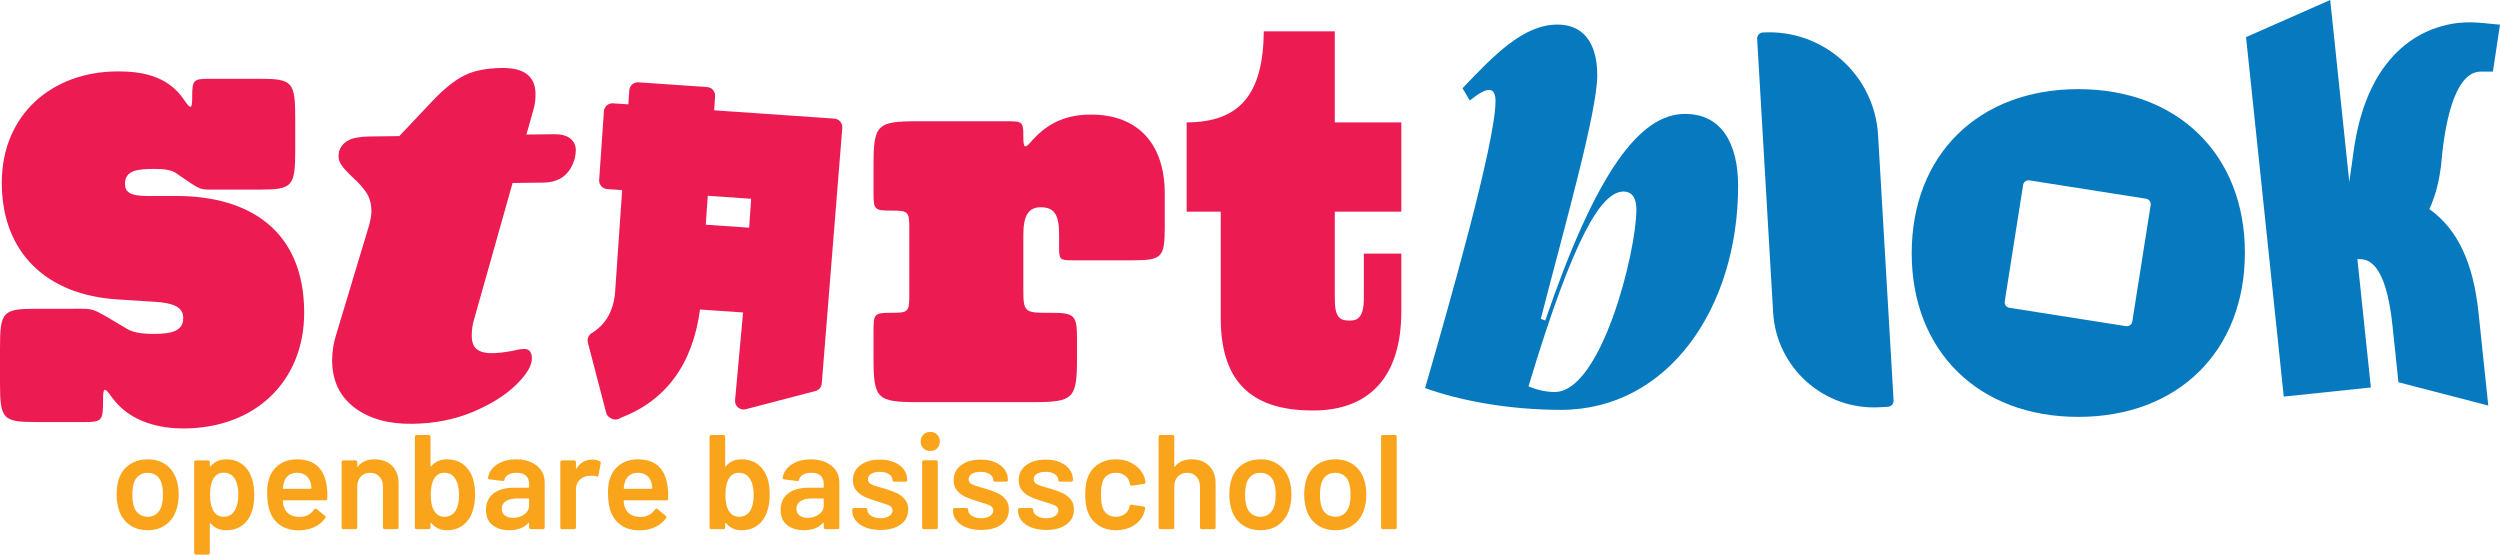<svg width="284" height="63" viewBox="0 0 284 63" fill="none" xmlns="http://www.w3.org/2000/svg">
<g clip-path="url(#clip0_1_6)">
<path d="M132.316 25.828C132.316 29.253 131.999 29.57 128.631 29.57H121.711C120.441 29.57 120.313 29.444 120.313 28.176V26.653C120.313 24.432 119.806 23.544 118.218 23.544C116.885 23.544 116.251 24.432 116.251 26.653V32.997C116.251 35.344 116.44 35.534 118.79 35.534H119.363C122.093 35.534 122.346 35.788 122.346 38.515V40.672C122.346 45.303 121.966 45.683 117.329 45.683H104.248C99.612 45.683 99.232 45.303 99.232 40.672V37.5C99.232 35.661 99.359 35.534 101.201 35.534H101.328C103.169 35.534 103.296 35.407 103.296 33.567V25.892C103.296 24.053 103.169 23.926 101.328 23.926H101.201C99.359 23.926 99.232 23.799 99.232 21.959V18.787C99.232 14.157 99.612 13.775 104.248 13.775H114.599C116.124 13.775 116.251 13.903 116.251 15.425V15.553C116.251 16.884 116.44 16.947 117.267 15.933C118.727 14.347 120.632 13.015 123.934 13.015C129.14 13.015 132.316 16.186 132.316 22.022V25.828Z" fill="#EC1B52"/>
<path d="M134.804 13.901C140.963 13.901 143.504 10.539 143.567 3.562H151.632V13.901H159.188V24.049H151.632V33.882C151.632 36.039 152.14 36.419 153.346 36.419C154.235 36.419 154.933 36.039 154.933 33.882V28.808H159.188V35.405C159.188 42.51 155.822 46.633 149.155 46.633C142.805 46.633 138.677 43.968 138.677 36.166V24.049H134.804V13.901Z" fill="#EC1B52"/>
<path d="M161.89 44.085C164.493 35.079 169.891 16.239 169.891 11.481C169.891 10.656 169.636 10.213 169.192 10.213C168.684 10.213 167.986 10.592 166.969 11.418L166.144 10.022C169.764 6.216 173.066 2.791 176.939 2.791C179.671 2.791 181.448 4.631 181.448 8.564C181.448 12.687 177.764 25.626 175.034 36.22L175.543 36.41C181.385 19.347 186.338 12.94 191.418 12.94C195.609 12.94 197.45 16.366 197.45 21.123C197.45 34.952 189.512 46.559 177.321 46.559C171.288 46.559 165.763 45.48 161.89 44.085ZM185.893 23.787C185.893 22.391 185.322 21.758 184.433 21.758C181.955 21.758 178.782 26.769 173.638 43.895C174.589 44.276 175.543 44.53 176.622 44.53C181.892 44.53 185.893 28.672 185.893 23.787Z" fill="#0779BE"/>
<path d="M11.705 45.595C11.705 47.776 11.553 47.945 9.619 47.945H4.071C0.305 47.945 0 47.608 0 43.468V39.553C0 35.413 0.305 35.077 4.071 35.077H8.143C10.941 35.077 10.178 34.854 14.453 37.371C15.114 37.763 16.082 37.931 17.456 37.931C19.644 37.931 20.815 37.539 20.815 36.141C20.815 35.189 20.255 34.462 17.71 34.294L13.333 34.014C5.292 33.511 0.203 28.699 0.203 20.755C0.203 13.034 5.903 8.112 13.384 8.112C15.777 8.112 18.983 8.448 20.916 11.355C21.68 12.474 21.833 12.419 21.833 11.021V10.964C21.833 9.119 21.985 8.95 23.715 8.95H29.466C33.233 8.95 33.538 9.286 33.538 13.426V17.062C33.538 21.203 33.233 21.539 29.466 21.539H24.682C22.494 21.539 23.002 21.707 19.95 19.636C19.44 19.3 18.626 19.189 17.507 19.189C15.624 19.189 14.199 19.356 14.199 20.866C14.199 21.818 14.758 22.265 16.743 22.265H20.052C28.245 22.265 34.555 26.125 34.555 35.524C34.555 43.245 29.06 48.673 20.815 48.673C18.474 48.673 14.86 48.113 12.723 45.148C11.857 43.916 11.705 43.972 11.705 45.482V45.595Z" fill="#EC1B52"/>
<path d="M64.769 15.723C65.193 16.051 65.409 16.505 65.414 17.085C65.416 17.251 65.379 17.544 65.303 17.959C64.799 19.793 63.605 20.72 61.721 20.744L58.23 20.786L53.873 36.223C53.678 36.85 53.584 37.494 53.591 38.16C53.599 38.906 53.805 39.423 54.209 39.708C54.613 39.994 55.177 40.132 55.899 40.123C56.539 40.116 57.341 40.023 58.302 39.844C58.782 39.716 59.203 39.648 59.564 39.643C59.845 39.639 60.056 39.731 60.199 39.915C60.341 40.101 60.414 40.339 60.416 40.63C60.465 41.46 59.884 42.473 58.672 43.671C57.461 44.869 55.815 45.907 53.739 46.783C51.662 47.659 49.36 48.114 46.832 48.144C44.103 48.179 41.911 47.56 40.255 46.294C38.596 45.029 37.756 43.272 37.733 41.029C37.723 39.993 37.873 38.995 38.184 38.035L41.911 25.656C42.103 24.948 42.199 24.387 42.195 23.971C42.186 23.142 41.988 22.438 41.602 21.861C41.214 21.285 40.677 20.689 39.99 20.074C39.381 19.5 38.956 19.019 38.711 18.627C38.466 18.235 38.402 17.77 38.515 17.227C38.67 16.686 39.007 16.267 39.527 15.969C40.044 15.672 40.865 15.517 41.99 15.503L45.359 15.462L49.109 11.492C50.42 10.105 51.623 9.137 52.721 8.583C53.818 8.03 55.25 7.743 57.016 7.721C59.544 7.689 60.817 8.671 60.836 10.664C60.843 11.287 60.767 11.87 60.614 12.411L59.801 15.285L62.99 15.247C63.75 15.237 64.345 15.397 64.769 15.723Z" fill="#EC1B52"/>
<path d="M14.723 59.623C14.146 59.215 13.74 58.65 13.505 57.927C13.333 57.377 13.245 56.796 13.245 56.184C13.245 55.532 13.327 54.952 13.491 54.442C13.726 53.73 14.133 53.174 14.714 52.777C15.296 52.38 15.994 52.18 16.81 52.18C17.586 52.18 18.256 52.38 18.822 52.777C19.388 53.174 19.788 53.724 20.023 54.427C20.207 54.916 20.299 55.497 20.299 56.17C20.299 56.811 20.212 57.392 20.038 57.911C19.803 58.634 19.402 59.203 18.829 59.615C18.259 60.027 17.58 60.233 16.795 60.233C15.989 60.233 15.298 60.03 14.723 59.623ZM17.767 58.385C18.037 58.17 18.234 57.87 18.357 57.483C18.458 57.146 18.509 56.719 18.509 56.199C18.509 55.649 18.458 55.221 18.357 54.916C18.243 54.528 18.05 54.23 17.773 54.022C17.499 53.813 17.163 53.709 16.764 53.709C16.387 53.709 16.06 53.813 15.785 54.022C15.51 54.23 15.311 54.528 15.189 54.916C15.087 55.272 15.035 55.701 15.035 56.199C15.035 56.699 15.087 57.126 15.189 57.483C15.301 57.87 15.497 58.17 15.778 58.385C16.058 58.599 16.398 58.705 16.795 58.705C17.174 58.705 17.495 58.599 17.767 58.385Z" fill="#F9A41A"/>
<path d="M28.88 56.23C28.88 56.954 28.794 57.576 28.62 58.094C28.396 58.767 28.037 59.292 27.543 59.668C27.047 60.045 26.423 60.234 25.669 60.234C24.945 60.234 24.363 59.974 23.924 59.455C23.904 59.435 23.883 59.429 23.863 59.439C23.843 59.449 23.833 59.47 23.833 59.501V62.816C23.833 62.868 23.814 62.911 23.779 62.946C23.744 62.983 23.7 63 23.65 63H22.241C22.19 63 22.147 62.983 22.112 62.946C22.076 62.911 22.058 62.868 22.058 62.816V52.486C22.058 52.435 22.076 52.392 22.112 52.356C22.147 52.32 22.19 52.302 22.241 52.302H23.65C23.7 52.302 23.744 52.32 23.779 52.356C23.814 52.392 23.833 52.435 23.833 52.486V52.944C23.833 52.975 23.843 52.995 23.863 53.006C23.883 53.016 23.904 53.006 23.924 52.975C24.374 52.446 24.959 52.18 25.684 52.18C26.408 52.18 27.02 52.369 27.519 52.746C28.019 53.123 28.381 53.648 28.605 54.32C28.789 54.84 28.88 55.476 28.88 56.23ZM27.076 56.2C27.076 55.456 26.953 54.869 26.709 54.443C26.423 53.943 25.99 53.693 25.408 53.693C24.878 53.693 24.48 53.937 24.214 54.426C23.98 54.823 23.863 55.415 23.863 56.2C23.863 57.004 23.99 57.616 24.246 58.034C24.51 58.482 24.893 58.706 25.392 58.706C25.933 58.706 26.342 58.491 26.617 58.065C26.924 57.596 27.076 56.974 27.076 56.2Z" fill="#F9A41A"/>
<path d="M37.188 56.184L37.172 56.658C37.172 56.78 37.111 56.841 36.988 56.841H32.199C32.148 56.841 32.124 56.867 32.124 56.918C32.155 57.253 32.199 57.484 32.262 57.605C32.506 58.339 33.103 58.711 34.051 58.721C34.745 58.721 35.295 58.437 35.704 57.865C35.745 57.804 35.796 57.773 35.857 57.773C35.897 57.773 35.934 57.788 35.963 57.819L36.913 58.599C37.005 58.67 37.019 58.751 36.959 58.843C36.641 59.292 36.221 59.639 35.696 59.882C35.171 60.127 34.587 60.248 33.944 60.248C33.149 60.248 32.473 60.071 31.918 59.714C31.36 59.358 30.956 58.858 30.701 58.217C30.467 57.667 30.349 56.902 30.349 55.925C30.349 55.333 30.411 54.855 30.533 54.489C30.736 53.776 31.122 53.213 31.687 52.799C32.254 52.386 32.934 52.18 33.731 52.18C35.739 52.18 36.871 53.23 37.127 55.328C37.167 55.584 37.188 55.868 37.188 56.184ZM32.789 53.991C32.539 54.18 32.364 54.443 32.262 54.778C32.199 54.952 32.159 55.175 32.139 55.451C32.119 55.502 32.139 55.528 32.199 55.528H35.306C35.356 55.528 35.381 55.502 35.381 55.451C35.361 55.196 35.332 55.002 35.29 54.87C35.198 54.504 35.017 54.218 34.747 54.014C34.477 53.811 34.138 53.708 33.731 53.708C33.353 53.708 33.039 53.803 32.789 53.991Z" fill="#F9A41A"/>
<path d="M44.538 52.914C45.032 53.403 45.28 54.07 45.28 54.916V59.929C45.28 59.98 45.263 60.023 45.226 60.058C45.191 60.094 45.148 60.112 45.096 60.112H43.689C43.637 60.112 43.594 60.094 43.559 60.058C43.524 60.023 43.507 59.98 43.507 59.929V55.283C43.507 54.814 43.373 54.434 43.107 54.144C42.843 53.855 42.491 53.709 42.052 53.709C41.614 53.709 41.259 53.852 40.99 54.136C40.718 54.422 40.584 54.799 40.584 55.267V59.929C40.584 59.98 40.566 60.023 40.529 60.058C40.494 60.094 40.452 60.112 40.4 60.112H38.993C38.942 60.112 38.898 60.094 38.863 60.058C38.828 60.023 38.808 59.98 38.808 59.929V52.486C38.808 52.436 38.828 52.392 38.863 52.356C38.898 52.322 38.942 52.302 38.993 52.302H40.4C40.452 52.302 40.494 52.322 40.529 52.356C40.566 52.392 40.584 52.436 40.584 52.486V52.975C40.584 53.006 40.594 53.026 40.614 53.037C40.635 53.046 40.65 53.037 40.66 53.006C41.078 52.456 41.711 52.181 42.557 52.181C43.384 52.181 44.043 52.425 44.538 52.914Z" fill="#F9A41A"/>
<path d="M53.968 56.184C53.968 56.907 53.872 57.545 53.679 58.094C53.455 58.767 53.092 59.291 52.593 59.668C52.092 60.045 51.481 60.235 50.757 60.235C50.044 60.235 49.456 59.964 48.997 59.424C48.976 59.394 48.956 59.384 48.936 59.394C48.916 59.404 48.905 59.424 48.905 59.454V59.928C48.905 59.979 48.888 60.023 48.852 60.058C48.816 60.094 48.773 60.112 48.721 60.112H47.314C47.263 60.112 47.22 60.094 47.184 60.058C47.149 60.023 47.131 59.979 47.131 59.928V49.598C47.131 49.546 47.149 49.504 47.184 49.468C47.22 49.432 47.263 49.414 47.314 49.414H48.721C48.773 49.414 48.816 49.432 48.852 49.468C48.888 49.504 48.905 49.546 48.905 49.598V52.913C48.905 52.944 48.916 52.965 48.936 52.976C48.956 52.985 48.976 52.979 48.997 52.959C49.436 52.44 50.018 52.181 50.742 52.181C51.496 52.181 52.12 52.369 52.616 52.747C53.11 53.122 53.474 53.648 53.709 54.321C53.882 54.89 53.968 55.511 53.968 56.184ZM52.149 56.215C52.149 55.419 51.995 54.799 51.69 54.35C51.414 53.923 51.006 53.709 50.466 53.709C49.967 53.709 49.583 53.932 49.319 54.38C49.064 54.799 48.936 55.405 48.936 56.2C48.936 56.984 49.053 57.574 49.288 57.971C49.553 58.461 49.952 58.706 50.481 58.706C50.766 58.706 51.021 58.642 51.247 58.515C51.471 58.387 51.648 58.206 51.782 57.971C52.026 57.545 52.149 56.958 52.149 56.215Z" fill="#F9A41A"/>
<path d="M60.348 52.517C60.837 52.74 61.215 53.049 61.481 53.441C61.745 53.834 61.879 54.279 61.879 54.778V59.928C61.879 59.979 61.86 60.022 61.825 60.058C61.789 60.093 61.745 60.111 61.695 60.111H60.287C60.236 60.111 60.193 60.093 60.158 60.058C60.121 60.022 60.104 59.979 60.104 59.928V59.439C60.104 59.409 60.093 59.391 60.073 59.386C60.053 59.381 60.032 59.389 60.012 59.409C59.511 59.959 58.789 60.233 57.84 60.233C57.075 60.233 56.445 60.041 55.951 59.653C55.455 59.266 55.209 58.691 55.209 57.927C55.209 57.132 55.486 56.512 56.042 56.07C56.598 55.627 57.38 55.405 58.39 55.405H60.027C60.078 55.405 60.104 55.38 60.104 55.329V54.963C60.104 54.565 59.987 54.257 59.752 54.037C59.517 53.818 59.165 53.708 58.697 53.708C58.308 53.708 57.995 53.777 57.755 53.915C57.516 54.053 57.365 54.243 57.305 54.489C57.274 54.611 57.202 54.662 57.089 54.64L55.607 54.457C55.555 54.448 55.512 54.428 55.475 54.404C55.44 54.379 55.427 54.345 55.438 54.305C55.519 53.684 55.853 53.173 56.44 52.777C57.025 52.38 57.764 52.18 58.649 52.18C59.293 52.18 59.858 52.293 60.348 52.517ZM59.568 58.431C59.926 58.165 60.104 57.83 60.104 57.422V56.703C60.104 56.653 60.078 56.628 60.027 56.628H58.743C58.201 56.628 57.775 56.729 57.465 56.932C57.154 57.137 56.998 57.427 56.998 57.804C56.998 58.13 57.119 58.382 57.358 58.56C57.597 58.74 57.907 58.828 58.282 58.828C58.783 58.828 59.211 58.696 59.568 58.431Z" fill="#F9A41A"/>
<path d="M68.151 52.41C68.232 52.45 68.263 52.527 68.243 52.639L67.982 54.014C67.971 54.137 67.901 54.172 67.767 54.121C67.615 54.069 67.438 54.044 67.232 54.044C67.1 54.044 66.997 54.05 66.928 54.06C66.499 54.08 66.141 54.231 65.855 54.51C65.57 54.791 65.428 55.156 65.428 55.603V59.929C65.428 59.98 65.41 60.023 65.373 60.058C65.338 60.094 65.296 60.111 65.244 60.111H63.837C63.786 60.111 63.742 60.094 63.707 60.058C63.67 60.023 63.652 59.98 63.652 59.929V52.486C63.652 52.435 63.67 52.392 63.707 52.355C63.742 52.32 63.786 52.303 63.837 52.303H65.244C65.296 52.303 65.338 52.32 65.373 52.355C65.41 52.392 65.428 52.435 65.428 52.486V53.174C65.428 53.214 65.436 53.237 65.451 53.242C65.465 53.248 65.484 53.234 65.504 53.205C65.932 52.541 66.529 52.21 67.295 52.21C67.62 52.21 67.905 52.278 68.151 52.41Z" fill="#F9A41A"/>
<path d="M75.907 56.184L75.891 56.658C75.891 56.78 75.83 56.841 75.707 56.841H70.918C70.867 56.841 70.843 56.867 70.843 56.918C70.874 57.253 70.918 57.484 70.981 57.605C71.225 58.339 71.822 58.711 72.77 58.721C73.464 58.721 74.014 58.437 74.423 57.865C74.464 57.804 74.515 57.773 74.576 57.773C74.616 57.773 74.653 57.788 74.682 57.819L75.632 58.599C75.724 58.67 75.738 58.751 75.678 58.843C75.36 59.292 74.94 59.639 74.415 59.882C73.89 60.127 73.306 60.248 72.663 60.248C71.868 60.248 71.192 60.071 70.637 59.714C70.08 59.358 69.675 58.858 69.421 58.217C69.186 57.667 69.068 56.902 69.068 55.925C69.068 55.333 69.13 54.855 69.252 54.489C69.456 53.776 69.841 53.213 70.406 52.799C70.973 52.386 71.654 52.18 72.45 52.18C74.458 52.18 75.59 53.23 75.847 55.328C75.887 55.584 75.907 55.868 75.907 56.184ZM71.508 53.991C71.258 54.18 71.083 54.443 70.981 54.778C70.918 54.952 70.878 55.175 70.858 55.451C70.838 55.502 70.858 55.528 70.918 55.528H74.025C74.075 55.528 74.1 55.502 74.1 55.451C74.08 55.196 74.051 55.002 74.009 54.87C73.918 54.504 73.736 54.218 73.466 54.014C73.196 53.811 72.857 53.708 72.45 53.708C72.072 53.708 71.758 53.803 71.508 53.991Z" fill="#F9A41A"/>
<path d="M87.44 56.184C87.44 56.907 87.344 57.545 87.15 58.094C86.926 58.767 86.564 59.291 86.064 59.668C85.564 60.045 84.953 60.235 84.229 60.235C83.515 60.235 82.928 59.964 82.468 59.424C82.448 59.394 82.427 59.384 82.407 59.394C82.387 59.404 82.377 59.424 82.377 59.454V59.928C82.377 59.979 82.359 60.023 82.324 60.058C82.287 60.094 82.245 60.112 82.194 60.112H80.786C80.735 60.112 80.692 60.094 80.656 60.058C80.621 60.023 80.603 59.979 80.603 59.928V49.598C80.603 49.546 80.621 49.504 80.656 49.468C80.692 49.432 80.735 49.414 80.786 49.414H82.194C82.245 49.414 82.287 49.432 82.324 49.468C82.359 49.504 82.377 49.546 82.377 49.598V52.913C82.377 52.944 82.387 52.965 82.407 52.976C82.427 52.985 82.448 52.979 82.468 52.959C82.908 52.44 83.489 52.181 84.214 52.181C84.968 52.181 85.592 52.369 86.087 52.747C86.581 53.122 86.946 53.648 87.181 54.321C87.354 54.89 87.44 55.511 87.44 56.184ZM85.621 56.215C85.621 55.419 85.467 54.799 85.162 54.35C84.885 53.923 84.478 53.709 83.937 53.709C83.438 53.709 83.055 53.932 82.791 54.38C82.535 54.799 82.407 55.405 82.407 56.2C82.407 56.984 82.524 57.574 82.759 57.971C83.025 58.461 83.423 58.706 83.953 58.706C84.238 58.706 84.493 58.642 84.718 58.515C84.942 58.387 85.12 58.206 85.254 57.971C85.498 57.545 85.621 56.958 85.621 56.215Z" fill="#F9A41A"/>
<path d="M93.82 52.517C94.309 52.74 94.687 53.049 94.953 53.441C95.217 53.834 95.351 54.279 95.351 54.778V59.928C95.351 59.979 95.332 60.022 95.297 60.058C95.261 60.093 95.217 60.111 95.167 60.111H93.76C93.708 60.111 93.665 60.093 93.63 60.058C93.593 60.022 93.576 59.979 93.576 59.928V59.439C93.576 59.409 93.565 59.391 93.545 59.386C93.525 59.381 93.504 59.389 93.484 59.409C92.984 59.959 92.261 60.233 91.313 60.233C90.547 60.233 89.918 60.041 89.423 59.653C88.927 59.266 88.681 58.691 88.681 57.927C88.681 57.132 88.958 56.512 89.514 56.07C90.07 55.627 90.852 55.405 91.862 55.405H93.499C93.55 55.405 93.576 55.38 93.576 55.329V54.963C93.576 54.565 93.459 54.257 93.224 54.037C92.989 53.818 92.637 53.708 92.169 53.708C91.781 53.708 91.467 53.777 91.227 53.915C90.988 54.053 90.837 54.243 90.777 54.489C90.746 54.611 90.674 54.662 90.562 54.64L89.079 54.457C89.027 54.448 88.984 54.428 88.948 54.404C88.912 54.379 88.899 54.345 88.91 54.305C88.991 53.684 89.325 53.173 89.912 52.777C90.497 52.38 91.236 52.18 92.121 52.18C92.765 52.18 93.33 52.293 93.82 52.517ZM93.04 58.431C93.398 58.165 93.576 57.83 93.576 57.422V56.703C93.576 56.653 93.55 56.628 93.499 56.628H92.215C91.674 56.628 91.248 56.729 90.938 56.932C90.626 57.137 90.471 57.427 90.471 57.804C90.471 58.13 90.591 58.382 90.83 58.56C91.07 58.74 91.379 58.828 91.755 58.828C92.255 58.828 92.683 58.696 93.04 58.431Z" fill="#F9A41A"/>
<path d="M98.341 59.921C97.856 59.732 97.481 59.472 97.217 59.142C96.952 58.81 96.818 58.441 96.818 58.033V57.895C96.818 57.845 96.835 57.803 96.872 57.766C96.908 57.731 96.952 57.712 97.002 57.712H98.348C98.398 57.712 98.444 57.731 98.479 57.766C98.514 57.803 98.532 57.845 98.532 57.895V57.926C98.532 58.181 98.672 58.403 98.952 58.59C99.234 58.779 99.587 58.873 100.016 58.873C100.424 58.873 100.755 58.79 101.01 58.621C101.266 58.453 101.393 58.242 101.393 57.987C101.393 57.754 101.288 57.577 101.079 57.46C100.87 57.343 100.53 57.219 100.062 57.086L99.48 56.902C98.96 56.75 98.521 56.587 98.165 56.413C97.808 56.24 97.507 56.003 97.261 55.703C97.018 55.403 96.895 55.019 96.895 54.55C96.895 53.837 97.175 53.268 97.737 52.845C98.297 52.422 99.037 52.211 99.956 52.211C100.577 52.211 101.122 52.31 101.591 52.51C102.061 52.708 102.423 52.982 102.677 53.335C102.932 53.686 103.061 54.087 103.061 54.534C103.061 54.585 103.042 54.628 103.007 54.664C102.972 54.699 102.928 54.717 102.877 54.717H101.576C101.525 54.717 101.482 54.699 101.446 54.664C101.411 54.628 101.393 54.585 101.393 54.534C101.393 54.269 101.262 54.047 101.002 53.87C100.744 53.692 100.388 53.601 99.939 53.601C99.541 53.601 99.217 53.675 98.968 53.824C98.719 53.971 98.593 54.177 98.593 54.442C98.593 54.687 98.713 54.873 98.952 54.999C99.192 55.128 99.592 55.268 100.154 55.42L100.49 55.512C101.031 55.675 101.485 55.841 101.852 56.009C102.219 56.176 102.529 56.411 102.785 56.711C103.039 57.013 103.167 57.402 103.167 57.88C103.167 58.604 102.881 59.171 102.311 59.585C101.738 59.997 100.979 60.204 100.031 60.204C99.389 60.204 98.825 60.109 98.341 59.921Z" fill="#F9A41A"/>
<path d="M104.895 50.928C104.691 50.723 104.59 50.463 104.59 50.147C104.59 49.833 104.691 49.572 104.895 49.369C105.099 49.165 105.36 49.063 105.676 49.063C105.992 49.063 106.252 49.165 106.456 49.369C106.66 49.572 106.762 49.833 106.762 50.147C106.762 50.463 106.66 50.723 106.456 50.928C106.252 51.131 105.992 51.232 105.676 51.232C105.36 51.232 105.099 51.131 104.895 50.928ZM104.812 60.058C104.775 60.023 104.758 59.98 104.758 59.929V52.471C104.758 52.42 104.775 52.376 104.812 52.341C104.847 52.305 104.89 52.287 104.941 52.287H106.35C106.401 52.287 106.443 52.305 106.479 52.341C106.514 52.376 106.533 52.42 106.533 52.471V59.929C106.533 59.98 106.514 60.023 106.479 60.058C106.443 60.095 106.401 60.112 106.35 60.112H104.941C104.89 60.112 104.847 60.095 104.812 60.058Z" fill="#F9A41A"/>
<path d="M109.784 59.921C109.299 59.732 108.924 59.472 108.66 59.142C108.395 58.81 108.261 58.441 108.261 58.033V57.895C108.261 57.845 108.278 57.803 108.315 57.766C108.351 57.731 108.395 57.712 108.445 57.712H109.791C109.841 57.712 109.887 57.731 109.922 57.766C109.957 57.803 109.975 57.845 109.975 57.895V57.926C109.975 58.181 110.115 58.403 110.395 58.59C110.677 58.779 111.03 58.873 111.459 58.873C111.867 58.873 112.198 58.79 112.453 58.621C112.709 58.453 112.836 58.242 112.836 57.987C112.836 57.754 112.731 57.577 112.522 57.46C112.313 57.343 111.973 57.219 111.505 57.086L110.923 56.902C110.403 56.75 109.964 56.587 109.608 56.413C109.251 56.24 108.95 56.003 108.704 55.703C108.461 55.403 108.338 55.019 108.338 54.55C108.338 53.837 108.618 53.268 109.18 52.845C109.74 52.422 110.48 52.211 111.399 52.211C112.02 52.211 112.565 52.31 113.034 52.51C113.504 52.708 113.866 52.982 114.12 53.335C114.375 53.686 114.504 54.087 114.504 54.534C114.504 54.585 114.485 54.628 114.45 54.664C114.415 54.699 114.371 54.717 114.32 54.717H113.02C112.968 54.717 112.925 54.699 112.889 54.664C112.854 54.628 112.836 54.585 112.836 54.534C112.836 54.269 112.705 54.047 112.445 53.87C112.186 53.692 111.831 53.601 111.382 53.601C110.984 53.601 110.661 53.675 110.411 53.824C110.161 53.971 110.036 54.177 110.036 54.442C110.036 54.687 110.156 54.873 110.395 54.999C110.635 55.128 111.035 55.268 111.597 55.42L111.933 55.512C112.474 55.675 112.928 55.841 113.295 56.009C113.662 56.176 113.972 56.411 114.228 56.711C114.482 57.013 114.61 57.402 114.61 57.88C114.61 58.604 114.324 59.171 113.754 59.585C113.181 59.997 112.422 60.204 111.474 60.204C110.832 60.204 110.268 60.109 109.784 59.921Z" fill="#F9A41A"/>
<path d="M117.173 59.921C116.688 59.732 116.313 59.472 116.049 59.142C115.784 58.81 115.65 58.441 115.65 58.033V57.895C115.65 57.845 115.667 57.803 115.704 57.766C115.74 57.731 115.783 57.712 115.834 57.712H117.179C117.23 57.712 117.276 57.731 117.311 57.766C117.346 57.803 117.364 57.845 117.364 57.895V57.926C117.364 58.181 117.504 58.403 117.783 58.59C118.066 58.779 118.419 58.873 118.848 58.873C119.255 58.873 119.587 58.79 119.842 58.621C120.098 58.453 120.225 58.242 120.225 57.987C120.225 57.754 120.12 57.577 119.911 57.46C119.702 57.343 119.362 57.219 118.894 57.086L118.312 56.902C117.792 56.75 117.353 56.587 116.997 56.413C116.64 56.24 116.339 56.003 116.093 55.703C115.849 55.403 115.727 55.019 115.727 54.55C115.727 53.837 116.007 53.268 116.569 52.845C117.129 52.422 117.869 52.211 118.788 52.211C119.409 52.211 119.954 52.31 120.423 52.51C120.893 52.708 121.255 52.982 121.509 53.335C121.764 53.686 121.893 54.087 121.893 54.534C121.893 54.585 121.874 54.628 121.839 54.664C121.803 54.699 121.76 54.717 121.709 54.717H120.408C120.357 54.717 120.314 54.699 120.278 54.664C120.243 54.628 120.225 54.585 120.225 54.534C120.225 54.269 120.094 54.047 119.834 53.87C119.575 53.692 119.22 53.601 118.771 53.601C118.373 53.601 118.049 53.675 117.8 53.824C117.55 53.971 117.425 54.177 117.425 54.442C117.425 54.687 117.545 54.873 117.783 54.999C118.024 55.128 118.424 55.268 118.986 55.42L119.321 55.512C119.863 55.675 120.317 55.841 120.684 56.009C121.051 56.176 121.361 56.411 121.617 56.711C121.871 57.013 121.999 57.402 121.999 57.88C121.999 58.604 121.713 59.171 121.143 59.585C120.57 59.997 119.811 60.204 118.863 60.204C118.221 60.204 117.657 60.109 117.173 59.921Z" fill="#F9A41A"/>
<path d="M124.722 59.63C124.151 59.227 123.754 58.686 123.528 58.002C123.365 57.544 123.284 56.932 123.284 56.169C123.284 55.436 123.365 54.835 123.528 54.366C123.743 53.694 124.138 53.161 124.715 52.769C125.29 52.377 125.971 52.181 126.757 52.181C127.552 52.181 128.245 52.378 128.837 52.776C129.428 53.174 129.822 53.674 130.015 54.274C130.066 54.437 130.101 54.601 130.121 54.764V54.793C130.121 54.895 130.066 54.956 129.954 54.976L128.577 55.176H128.547C128.454 55.176 128.393 55.125 128.363 55.022C128.363 54.972 128.357 54.93 128.348 54.901C128.327 54.819 128.307 54.748 128.287 54.687C128.195 54.401 128.01 54.167 127.735 53.983C127.46 53.8 127.134 53.709 126.757 53.709C126.368 53.709 126.04 53.808 125.77 54.006C125.5 54.205 125.318 54.478 125.227 54.824C125.125 55.15 125.074 55.604 125.074 56.184C125.074 56.744 125.12 57.199 125.211 57.544C125.314 57.901 125.497 58.183 125.762 58.392C126.028 58.601 126.358 58.706 126.757 58.706C127.145 58.706 127.479 58.606 127.759 58.408C128.038 58.209 128.22 57.942 128.302 57.605C128.312 57.585 128.317 57.559 128.317 57.53C128.327 57.519 128.333 57.504 128.333 57.484C128.363 57.361 128.434 57.31 128.547 57.33L129.923 57.544C129.974 57.555 130.018 57.577 130.053 57.613C130.089 57.648 130.101 57.697 130.092 57.759C130.061 57.922 130.035 58.039 130.015 58.109C129.822 58.761 129.428 59.278 128.837 59.661C128.245 60.043 127.552 60.234 126.757 60.234C125.971 60.234 125.292 60.033 124.722 59.63Z" fill="#F9A41A"/>
<path d="M137.351 52.914C137.844 53.403 138.092 54.07 138.092 54.916V59.929C138.092 59.98 138.075 60.023 138.038 60.058C138.003 60.094 137.96 60.112 137.909 60.112H136.501C136.449 60.112 136.407 60.094 136.371 60.058C136.336 60.023 136.319 59.98 136.319 59.929V55.283C136.319 54.814 136.185 54.434 135.919 54.144C135.655 53.855 135.303 53.709 134.864 53.709C134.426 53.709 134.072 53.852 133.802 54.136C133.53 54.422 133.396 54.799 133.396 55.267V59.929C133.396 59.98 133.378 60.023 133.341 60.058C133.306 60.094 133.264 60.112 133.212 60.112H131.805C131.754 60.112 131.711 60.094 131.675 60.058C131.64 60.023 131.62 59.98 131.62 59.929V49.597C131.62 49.547 131.64 49.503 131.675 49.468C131.711 49.432 131.754 49.415 131.805 49.415H133.212C133.264 49.415 133.306 49.432 133.341 49.468C133.378 49.503 133.396 49.547 133.396 49.597V52.975C133.396 53.006 133.407 53.026 133.427 53.037C133.447 53.046 133.463 53.037 133.473 53.006C133.89 52.456 134.523 52.181 135.369 52.181C136.196 52.181 136.855 52.425 137.351 52.914Z" fill="#F9A41A"/>
<path d="M141.129 59.623C140.553 59.215 140.147 58.65 139.912 57.927C139.74 57.377 139.652 56.796 139.652 56.184C139.652 55.532 139.734 54.952 139.898 54.442C140.133 53.73 140.539 53.174 141.121 52.777C141.702 52.38 142.401 52.18 143.217 52.18C143.993 52.18 144.663 52.38 145.229 52.777C145.795 53.174 146.195 53.724 146.43 54.427C146.614 54.916 146.706 55.497 146.706 56.17C146.706 56.811 146.619 57.392 146.445 57.911C146.21 58.634 145.808 59.203 145.236 59.615C144.665 60.027 143.987 60.233 143.202 60.233C142.396 60.233 141.705 60.03 141.129 59.623ZM144.173 58.385C144.443 58.17 144.64 57.87 144.763 57.483C144.864 57.146 144.915 56.719 144.915 56.199C144.915 55.649 144.864 55.221 144.763 54.916C144.65 54.528 144.457 54.23 144.18 54.022C143.906 53.813 143.569 53.709 143.171 53.709C142.793 53.709 142.467 53.813 142.192 54.022C141.917 54.23 141.718 54.528 141.595 54.916C141.493 55.272 141.442 55.701 141.442 56.199C141.442 56.699 141.493 57.126 141.595 57.483C141.707 57.87 141.904 58.17 142.185 58.385C142.464 58.599 142.804 58.705 143.202 58.705C143.58 58.705 143.902 58.599 144.173 58.385Z" fill="#F9A41A"/>
<path d="M149.635 59.623C149.059 59.215 148.653 58.65 148.418 57.927C148.246 57.377 148.158 56.796 148.158 56.184C148.158 55.532 148.24 54.952 148.404 54.442C148.638 53.73 149.045 53.174 149.627 52.777C150.208 52.38 150.907 52.18 151.723 52.18C152.499 52.18 153.169 52.38 153.734 52.777C154.301 53.174 154.701 53.724 154.936 54.427C155.12 54.916 155.211 55.497 155.211 56.17C155.211 56.811 155.125 57.392 154.951 57.911C154.716 58.634 154.314 59.203 153.742 59.615C153.171 60.027 152.493 60.233 151.708 60.233C150.902 60.233 150.211 60.03 149.635 59.623ZM152.679 58.385C152.949 58.17 153.146 57.87 153.269 57.483C153.37 57.146 153.421 56.719 153.421 56.199C153.421 55.649 153.37 55.221 153.269 54.916C153.155 54.528 152.963 54.23 152.686 54.022C152.412 53.813 152.075 53.709 151.677 53.709C151.299 53.709 150.973 53.813 150.698 54.022C150.423 54.23 150.224 54.528 150.101 54.916C149.999 55.272 149.948 55.701 149.948 56.199C149.948 56.699 149.999 57.126 150.101 57.483C150.213 57.87 150.409 58.17 150.691 58.385C150.97 58.599 151.31 58.705 151.708 58.705C152.086 58.705 152.408 58.599 152.679 58.385Z" fill="#F9A41A"/>
<path d="M156.947 60.058C156.911 60.023 156.893 59.98 156.893 59.929V49.598C156.893 49.547 156.911 49.504 156.947 49.467C156.984 49.432 157.027 49.415 157.078 49.415H158.485C158.536 49.415 158.58 49.432 158.615 49.467C158.651 49.504 158.668 49.547 158.668 49.598V59.929C158.668 59.98 158.651 60.023 158.615 60.058C158.58 60.095 158.536 60.112 158.485 60.112H157.078C157.027 60.112 156.984 60.095 156.947 60.058Z" fill="#F9A41A"/>
<path d="M236.094 10.125C224.765 10.125 217.17 17.585 217.17 28.774C217.17 39.898 224.765 47.358 236.094 47.358C247.423 47.358 255.019 39.898 255.019 28.709C255.019 17.585 247.423 10.125 236.094 10.125ZM241.509 37.05L228.262 34.965C227.92 34.911 227.684 34.59 227.738 34.246L229.826 21.014C229.88 20.67 230.203 20.436 230.545 20.49L243.792 22.575C244.136 22.63 244.371 22.952 244.316 23.294L242.229 36.527C242.174 36.869 241.853 37.104 241.509 37.05Z" fill="#0779BE"/>
<path d="M282.043 2.615C281.343 2.548 280.396 2.485 279.292 2.601C276.235 2.922 268.948 5.005 267.33 17.468C267.146 18.838 267.004 19.881 266.881 20.681L264.71 0L255.151 4.216L259.436 45.052L269.329 44.016L267.801 29.442L267.918 29.434C268.877 29.434 271.007 29.549 271.789 37.004L272.463 43.425L282.668 46.071L281.559 35.505C280.963 29.827 279.172 26.029 275.976 23.755C276.79 22.011 277.114 20.25 277.291 18.929L277.304 18.808C277.629 14.825 278.642 8.145 281.815 8.135L283.194 8.131L284 2.803L282.043 2.615Z" fill="#0779BE"/>
<path d="M95.453 13.81C95.282 13.613 95.041 13.492 94.782 13.475L81.127 12.531L81.238 10.928C81.255 10.671 81.17 10.417 81.001 10.222C80.831 10.027 80.591 9.908 80.334 9.89L72.526 9.351C72 9.31 71.525 9.719 71.488 10.254L71.377 11.857L69.642 11.738C69.39 11.716 69.13 11.805 68.935 11.974C68.741 12.144 68.622 12.384 68.604 12.641L68.064 20.439C68.027 20.975 68.432 21.44 68.968 21.477L70.677 21.595L69.852 33.532C69.578 35.522 68.716 36.933 67.219 37.844C66.851 38.067 66.675 38.504 66.783 38.92L68.87 46.926C68.936 47.185 69.157 47.384 69.395 47.511C69.465 47.555 69.541 47.591 69.623 47.617C69.719 47.647 69.818 47.661 69.916 47.661C70.123 47.661 70.325 47.595 70.491 47.473C75.665 45.5 78.698 41.362 79.519 35.161L84.413 35.499L83.503 45.458C83.474 45.773 83.601 46.084 83.844 46.288C84.086 46.493 84.412 46.567 84.719 46.487L92.629 44.421C93.029 44.317 93.32 43.971 93.353 43.558L95.685 14.523C95.706 14.263 95.622 14.007 95.453 13.81ZM80.175 25.526L80.403 22.241L85.331 22.582L85.103 25.866L80.175 25.526Z" fill="#EC1B52"/>
<path d="M213.349 15.334C212.949 8.505 207.084 3.292 200.248 3.691C199.875 3.712 199.59 4.032 199.612 4.405L201.427 35.486C201.797 41.806 207.226 46.631 213.553 46.262L214.474 46.209C214.847 46.187 215.132 45.867 215.111 45.494L213.349 15.334Z" fill="#0779BE"/>
</g>
<defs>
<clipPath id="clip0_1_6">
<rect width="284" height="63" fill="white"/>
</clipPath>
</defs>
</svg>
